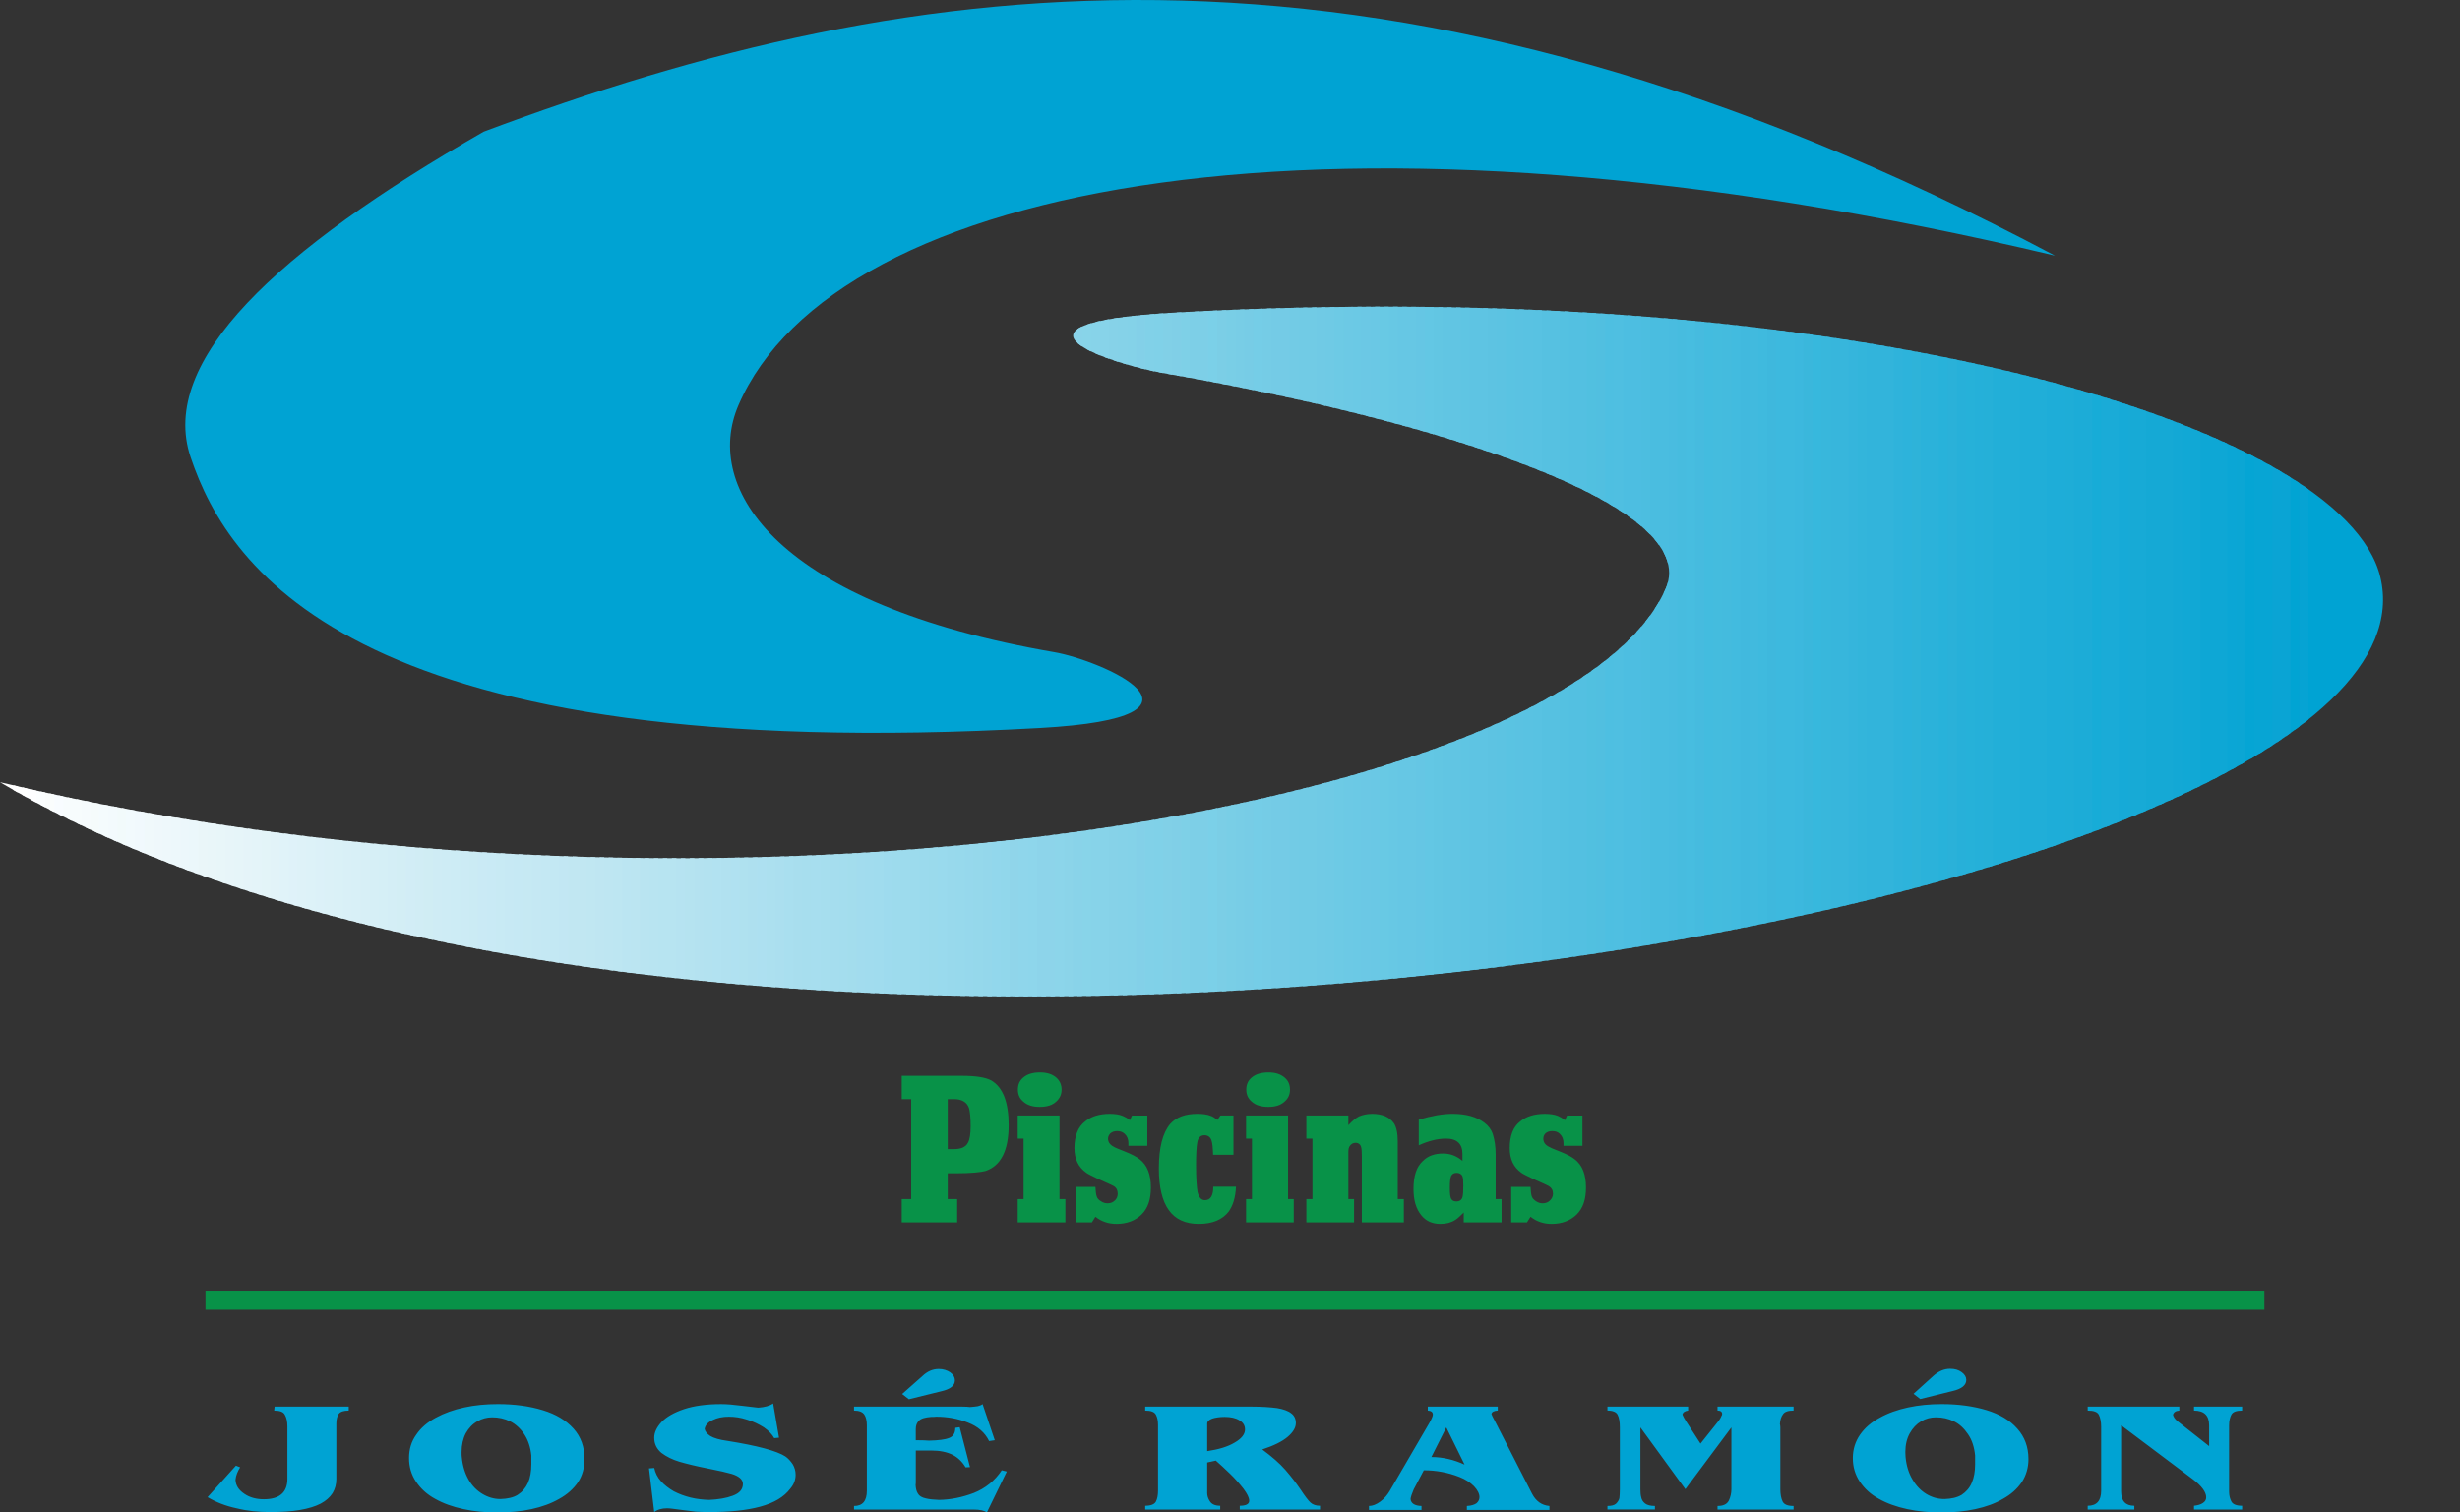 <?xml version="1.0" encoding="utf-8"?>
<!-- Generator: Adobe Illustrator 15.0.0, SVG Export Plug-In . SVG Version: 6.00 Build 0)  -->
<!DOCTYPE svg PUBLIC "-//W3C//DTD SVG 1.1//EN" "http://www.w3.org/Graphics/SVG/1.1/DTD/svg11.dtd">
<svg version="1.1" id="Layer_1" xmlns="http://www.w3.org/2000/svg" xmlns:xlink="http://www.w3.org/1999/xlink" x="0px" y="0px"
	 width="283.735px" height="174.496px" viewBox="0 0 283.735 174.496" enable-background="new 0 0 283.735 174.496"
	 xml:space="preserve">
<rect x="0" y="0" width="283.735" height="174.496" fill="#333333" stroke="none"/>
<g>
	<path fill="#089248" d="M109.312,135.361v2.98h1.09v2.689h-6.397v-2.689h1.091v-11.534h-1.091v-2.689h6.955
		c1.623,0,2.738,0.193,3.368,0.532c1.357,0.8,2.011,2.521,2.011,5.162c0,2.932-0.896,4.677-2.665,5.282
		c-0.558,0.146-1.672,0.267-3.344,0.267H109.312z M109.312,132.574h0.751c0.775,0,1.332-0.241,1.575-0.727
		c0.218-0.363,0.315-1.042,0.315-1.938c0-0.993-0.072-1.672-0.194-2.084c-0.242-0.679-0.824-1.018-1.745-1.018h-0.703V132.574z
		 M122.203,128.698v9.644h0.679v2.689h-5.5v-2.689h0.678v-6.979h-0.678v-2.665H122.203z M119.949,123.729
		c0.8,0,1.405,0.194,1.866,0.582c0.412,0.363,0.63,0.824,0.63,1.406c0,0.557-0.218,1.018-0.63,1.381
		c-0.436,0.411-1.066,0.605-1.891,0.605c-0.823,0-1.43-0.194-1.89-0.605c-0.437-0.363-0.63-0.824-0.63-1.381
		c0-0.582,0.193-1.043,0.63-1.406C118.495,123.924,119.125,123.729,119.949,123.729L119.949,123.729z M132.332,128.698v3.489h-2.181
		c0-0.121,0-0.219,0-0.315c0-0.437-0.145-0.8-0.436-1.066c-0.243-0.218-0.509-0.314-0.872-0.314c-0.315,0-0.606,0.097-0.8,0.29
		c-0.146,0.17-0.242,0.364-0.242,0.582c0,0.388,0.218,0.703,0.63,0.921c0.145,0.097,0.582,0.29,1.284,0.557
		c0.8,0.315,1.357,0.606,1.721,0.896c0.896,0.679,1.309,1.77,1.309,3.271c0,1.357-0.339,2.399-1.091,3.126
		c-0.727,0.703-1.696,1.067-2.883,1.067c-0.921,0-1.721-0.268-2.423-0.824l-0.412,0.653h-1.817v-4.095h2.229
		c0.024,0.509,0.073,0.896,0.146,1.091c0.073,0.241,0.242,0.412,0.484,0.558c0.242,0.169,0.509,0.241,0.776,0.241
		c0.363,0,0.63-0.12,0.872-0.362c0.194-0.195,0.291-0.461,0.291-0.752c0-0.388-0.145-0.679-0.46-0.872
		c-0.169-0.097-0.751-0.364-1.793-0.824c-0.703-0.339-1.163-0.558-1.357-0.703c-0.921-0.654-1.381-1.575-1.381-2.858
		c0-1.406,0.412-2.448,1.236-3.077c0.703-0.582,1.648-0.873,2.835-0.873c0.582,0,1.115,0.073,1.502,0.242
		c0.243,0.097,0.509,0.242,0.824,0.484l0.242-0.532H132.332z M142.267,128.698v4.531h-2.35c-0.024-0.8-0.073-1.357-0.194-1.696
		c-0.146-0.388-0.437-0.558-0.8-0.558c-0.437,0-0.727,0.267-0.824,0.8c-0.097,0.509-0.146,1.405-0.146,2.641
		c0,1.503,0.073,2.521,0.169,3.078c0.146,0.653,0.436,0.97,0.848,0.97c0.654,0,0.969-0.51,0.969-1.552h2.617
		c-0.048,1.26-0.364,2.205-0.848,2.884c-0.727,0.921-1.866,1.406-3.441,1.406c-1.551,0-2.714-0.534-3.465-1.6
		c-0.751-1.042-1.139-2.666-1.139-4.773c0-2.424,0.436-4.12,1.309-5.162c0.702-0.775,1.72-1.163,3.126-1.163
		c0.653,0,1.163,0.073,1.574,0.242c0.219,0.072,0.461,0.242,0.751,0.46l0.34-0.508H142.267z M148.567,128.698v9.644h0.655v2.689
		h-5.501v-2.689h0.679v-6.979h-0.679v-2.665H148.567z M146.314,123.729c0.775,0,1.381,0.194,1.842,0.582
		c0.436,0.363,0.63,0.824,0.63,1.406c0,0.557-0.194,1.018-0.63,1.381c-0.437,0.411-1.066,0.605-1.866,0.605
		c-0.848,0-1.454-0.194-1.914-0.605c-0.437-0.363-0.63-0.824-0.63-1.381c0-0.582,0.193-1.043,0.63-1.406
		C144.835,123.924,145.466,123.729,146.314,123.729L146.314,123.729z M155.522,128.698v1.114c0.46-0.51,0.896-0.849,1.235-1.018
		c0.413-0.17,0.921-0.291,1.503-0.291c1.163,0,2.011,0.363,2.521,1.091c0.29,0.46,0.436,1.139,0.436,2.132v6.615h0.703v2.689h-4.846
		v-7.633c0-0.509-0.024-0.848-0.073-1.018c-0.072-0.34-0.315-0.533-0.654-0.533c-0.291,0-0.509,0.146-0.679,0.388
		c-0.097,0.146-0.146,0.388-0.146,0.63v5.477h0.654v2.689h-5.5v-2.689h0.702v-6.979h-0.702v-2.665H155.522z M173.188,138.342v2.689
		h-4.362v-1.139c-0.388,0.364-0.679,0.679-0.969,0.849c-0.485,0.314-1.043,0.461-1.721,0.461c-0.921,0-1.648-0.316-2.182-0.97
		c-0.629-0.751-0.921-1.769-0.921-3.054c0-1.502,0.34-2.568,1.092-3.247c0.581-0.581,1.356-0.848,2.325-0.848
		c0.8,0,1.551,0.267,2.229,0.848v-0.799c0-1.164-0.63-1.77-1.891-1.77c-0.993,0-2.035,0.267-3.149,0.775v-2.957
		c1.43-0.436,2.738-0.678,3.877-0.678c1.575,0,2.786,0.339,3.683,1.018c0.485,0.363,0.8,0.8,0.97,1.284
		c0.219,0.703,0.34,1.454,0.34,2.351v5.186H173.188z M168.001,135.313c-0.291,0-0.509,0.121-0.63,0.364
		c-0.097,0.242-0.146,0.678-0.146,1.381c0,0.63,0.049,1.042,0.146,1.235c0.121,0.219,0.314,0.315,0.606,0.315
		c0.363,0,0.604-0.169,0.702-0.484c0.073-0.267,0.098-0.703,0.098-1.356c0-0.534-0.024-0.873-0.098-1.066
		C168.559,135.434,168.317,135.313,168.001,135.313L168.001,135.313z M182.517,128.698v3.489h-2.182c0-0.121,0-0.219,0-0.315
		c0-0.437-0.146-0.8-0.436-1.066c-0.218-0.218-0.51-0.314-0.872-0.314c-0.315,0-0.606,0.097-0.8,0.29
		c-0.146,0.17-0.219,0.364-0.219,0.582c0,0.388,0.194,0.703,0.606,0.921c0.146,0.097,0.581,0.29,1.284,0.557
		c0.8,0.315,1.356,0.606,1.721,0.896c0.896,0.679,1.308,1.77,1.308,3.271c0,1.357-0.339,2.399-1.09,3.126
		c-0.728,0.703-1.696,1.067-2.884,1.067c-0.896,0-1.721-0.268-2.423-0.824l-0.412,0.653h-1.817v-4.095h2.229
		c0.023,0.509,0.072,0.896,0.145,1.091c0.073,0.241,0.268,0.412,0.485,0.558c0.242,0.169,0.509,0.241,0.775,0.241
		c0.363,0,0.653-0.12,0.872-0.362c0.194-0.195,0.315-0.461,0.315-0.752c0-0.388-0.17-0.679-0.484-0.872
		c-0.17-0.097-0.751-0.364-1.793-0.824c-0.703-0.339-1.164-0.558-1.357-0.703c-0.921-0.654-1.356-1.575-1.356-2.858
		c0-1.406,0.387-2.448,1.211-3.077c0.703-0.582,1.647-0.873,2.835-0.873c0.582,0,1.114,0.073,1.527,0.242
		c0.218,0.097,0.483,0.242,0.8,0.484l0.241-0.532H182.517z"/>
	<path fill-rule="evenodd" clip-rule="evenodd" fill="#00A3D3" d="M23.941,172.728l3.271-3.636l0.485,0.195
		c-0.291,0.46-0.485,0.944-0.534,1.429c0.024,0.654,0.364,1.188,1.018,1.624c0.63,0.437,1.406,0.63,2.254,0.63
		c1.793,0,2.714-0.775,2.714-2.351v-6.034c0-0.581-0.097-1.018-0.291-1.356c-0.169-0.339-0.582-0.485-1.236-0.485l0.048-0.46h8.554
		v0.46c-0.582,0-0.969,0.122-1.163,0.389c-0.17,0.267-0.267,0.63-0.267,1.09v6.397c0,0.63-0.146,1.163-0.437,1.647
		c-0.315,0.484-0.751,0.873-1.381,1.212c-0.606,0.315-1.406,0.558-2.375,0.727c-0.969,0.17-2.132,0.242-3.465,0.242
		c-1.309,0-2.593-0.121-3.853-0.436C26.025,173.745,24.911,173.309,23.941,172.728L23.941,172.728z M53.262,168.099
		c0.097,1.018,0.364,1.866,0.776,2.593c0.436,0.752,0.969,1.285,1.623,1.673c0.655,0.387,1.333,0.581,2.06,0.581
		c0.8-0.023,1.478-0.169,1.987-0.484c0.533-0.339,0.921-0.8,1.188-1.381c0.267-0.606,0.388-1.333,0.388-2.157v-0.993
		c-0.097-0.994-0.388-1.817-0.824-2.473c-0.436-0.653-0.994-1.162-1.624-1.478c-0.654-0.315-1.333-0.461-2.059-0.461
		c-0.606,0-1.188,0.146-1.721,0.461c-0.557,0.315-0.994,0.775-1.333,1.381c-0.315,0.606-0.484,1.333-0.484,2.157
		C53.238,167.784,53.238,167.978,53.262,168.099L53.262,168.099z M47.18,168.22c0-1.018,0.267-1.914,0.824-2.688
		c0.533-0.8,1.309-1.455,2.253-1.964c0.97-0.532,2.06-0.921,3.296-1.188c1.211-0.266,2.52-0.387,3.877-0.387
		c1.939,0,3.659,0.242,5.162,0.702c1.527,0.461,2.69,1.163,3.563,2.133c0.848,0.945,1.26,2.107,1.26,3.514
		c0,0.993-0.242,1.89-0.751,2.666c-0.534,0.774-1.236,1.404-2.157,1.914c-0.921,0.532-1.987,0.921-3.199,1.187
		c-1.212,0.267-2.544,0.388-3.95,0.388c-1.381,0-2.689-0.121-3.901-0.388c-1.235-0.266-2.326-0.654-3.271-1.187
		c-0.945-0.51-1.672-1.188-2.206-1.988C47.447,170.135,47.18,169.238,47.18,168.22L47.18,168.22z M89.174,161.92l0.679,3.95
		l-0.557,0.048c-0.243-0.437-0.63-0.848-1.188-1.235c-0.582-0.364-1.212-0.679-1.938-0.896c-0.727-0.243-1.43-0.34-2.108-0.34
		c-0.703,0-1.333,0.121-1.866,0.389c-0.533,0.241-0.848,0.581-0.921,1.018c0.048,0.29,0.267,0.557,0.654,0.823
		c0.412,0.242,1.067,0.437,1.963,0.558c3.489,0.558,5.718,1.163,6.688,1.793c0.315,0.218,0.606,0.533,0.848,0.896
		c0.219,0.364,0.339,0.775,0.339,1.212c0,0.581-0.193,1.114-0.605,1.599c-0.727,0.97-1.866,1.648-3.465,2.085
		c-1.599,0.436-3.562,0.629-5.913,0.629c-0.605,0-1.139-0.023-1.551-0.048c-0.436-0.049-0.994-0.121-1.745-0.218
		c-0.727-0.097-1.236-0.17-1.551-0.17c-0.605,0-1.114,0.146-1.478,0.436l-0.605-5.039l0.605-0.049
		c0.121,0.557,0.364,1.066,0.776,1.526c0.388,0.437,0.896,0.823,1.478,1.163c0.605,0.315,1.26,0.558,1.962,0.728
		c0.679,0.169,1.406,0.242,2.108,0.267c1.066-0.049,1.963-0.194,2.738-0.485s1.163-0.728,1.163-1.356
		c0-0.51-0.436-0.896-1.309-1.164c-0.509-0.146-1.43-0.363-2.787-0.629c-1.357-0.268-2.423-0.534-3.247-0.776
		c-0.8-0.241-1.479-0.581-2.06-1.018c-0.533-0.46-0.824-1.018-0.824-1.744c0-0.606,0.291-1.212,0.848-1.817
		c0.557-0.582,1.43-1.091,2.593-1.479c1.163-0.388,2.617-0.581,4.289-0.581c0.655,0,1.454,0.072,2.399,0.193
		c0.97,0.121,1.575,0.193,1.866,0.218C88.181,162.356,88.762,162.211,89.174,161.92L89.174,161.92z M105.628,166.16
		c0.702,0,1.211,0.024,1.526,0.049c1.091-0.024,1.866-0.121,2.326-0.314c0.46-0.17,0.703-0.559,0.703-1.163l0.509-0.073l1.188,4.604
		l-0.509,0.024c-0.388-0.655-0.896-1.14-1.526-1.455c-0.63-0.314-1.454-0.483-2.423-0.483h-1.793v3.488c0,0.194,0,0.364-0.024,0.485
		c0.024,0.411,0.097,0.727,0.266,0.993c0.146,0.267,0.46,0.461,0.921,0.558c0.388,0.097,0.921,0.146,1.527,0.17
		c1.333-0.024,2.666-0.292,3.999-0.8c1.333-0.534,2.423-1.406,3.223-2.617l0.582,0.145l-2.302,4.726
		c-0.267-0.218-0.776-0.339-1.551-0.339H98.504v-0.412c0.994,0,1.478-0.581,1.478-1.769v-7.537c0-0.532-0.097-0.944-0.291-1.235
		c-0.218-0.314-0.606-0.461-1.188-0.461v-0.46h12.479c0.412,0,0.727,0.024,0.897,0.049c0.387-0.024,0.702-0.073,0.896-0.097
		c0.218-0.049,0.412-0.121,0.557-0.242l1.405,4.167l-0.654,0.097c-0.484-0.993-1.308-1.696-2.447-2.132
		c-1.139-0.461-2.375-0.679-3.659-0.679c-0.072,0-0.169,0.024-0.291,0.024s-0.218,0-0.267,0c-0.727,0.048-1.188,0.193-1.43,0.437
		c-0.242,0.242-0.363,0.557-0.363,0.969V166.16z M104.829,161.436l-0.776-0.606l2.327-2.06c0.582-0.558,1.211-0.824,1.89-0.824
		c0.533,0,0.969,0.146,1.333,0.389c0.363,0.267,0.533,0.581,0.533,0.921c0,0.605-0.509,1.018-1.575,1.26L104.829,161.436z
		 M139.238,167.421c1.308-0.194,2.375-0.509,3.175-0.994c0.799-0.46,1.187-0.97,1.187-1.502c0-0.461-0.218-0.824-0.654-1.066
		c-0.436-0.267-0.994-0.388-1.697-0.388c-0.557,0-1.042,0.072-1.429,0.193c-0.388,0.146-0.582,0.34-0.582,0.582V167.421z
		 M139.238,168.729v3.514c0,0.314,0.097,0.654,0.314,0.969c0.219,0.339,0.606,0.51,1.188,0.51v0.436h-8.651v-0.436
		c0.655,0,1.067-0.171,1.236-0.485c0.169-0.339,0.242-0.751,0.242-1.284v-7.561c0-0.46-0.073-0.849-0.242-1.163
		c-0.169-0.339-0.582-0.485-1.236-0.485v-0.46h12.262c1.212,0,2.181,0.073,2.933,0.17c0.727,0.121,1.283,0.314,1.647,0.605
		c0.363,0.267,0.533,0.654,0.533,1.115c0,0.533-0.315,1.065-0.945,1.6c-0.63,0.532-1.6,1.018-2.932,1.453
		c1.114,0.824,2.011,1.6,2.665,2.351c0.654,0.752,1.235,1.503,1.745,2.253c0.508,0.776,0.896,1.285,1.163,1.527
		c0.266,0.242,0.63,0.364,1.09,0.364v0.436h-9.256v-0.436c0.727,0,1.09-0.195,1.09-0.582c0-0.363-0.242-0.824-0.678-1.406
		c-0.46-0.581-0.969-1.163-1.551-1.721c-0.582-0.557-1.115-1.065-1.624-1.502L139.238,168.729z M165.094,168.099
		c1.284,0,2.568,0.292,3.828,0.873l-2.108-4.289L165.094,168.099z M164.222,169.626l-1.164,2.204
		c-0.218,0.51-0.339,0.873-0.363,1.115c0.049,0.509,0.484,0.776,1.26,0.8v0.46h-6.058v-0.46c0.412,0,0.849-0.17,1.309-0.509
		c0.461-0.339,0.8-0.751,1.065-1.188l4.629-7.948c0.243-0.437,0.364-0.727,0.364-0.896c0-0.29-0.194-0.437-0.582-0.461v-0.46h8.069
		v0.46c-0.436,0.024-0.679,0.146-0.728,0.389c0.024,0.072,0.073,0.169,0.121,0.29c0.049,0.097,0.121,0.242,0.219,0.413l4.337,8.48
		c0.461,0.896,1.14,1.356,2.012,1.43v0.46h-9.523v-0.46c0.51-0.023,0.872-0.146,1.114-0.315c0.219-0.193,0.34-0.436,0.34-0.702
		c0-0.388-0.219-0.823-0.63-1.26c-0.436-0.437-0.993-0.8-1.672-1.066C166.984,169.868,165.603,169.626,164.222,169.626
		L164.222,169.626z M196.135,166.549l2.108-2.642c0.023-0.049,0.072-0.121,0.145-0.219c0.049-0.097,0.121-0.193,0.146-0.29
		c0.072-0.098,0.097-0.194,0.097-0.267c0-0.267-0.194-0.389-0.533-0.389v-0.46h8.772v0.46c-0.606,0-1.018,0.122-1.213,0.413
		c-0.218,0.29-0.339,0.654-0.362,1.139c0.023,0.097,0.048,0.218,0.048,0.388v7.124c0,0.605,0.097,1.091,0.267,1.43
		s0.582,0.509,1.261,0.509v0.412h-8.772v-0.412c0.654,0,1.09-0.194,1.308-0.63c0.195-0.412,0.292-0.872,0.292-1.309v-7.124
		l-5.308,7.124l-5.186-7.124v7.124c0,0.363,0.024,0.679,0.097,0.944c0.049,0.268,0.194,0.51,0.437,0.703s0.63,0.291,1.139,0.291
		v0.412h-5.476v-0.412c0.46,0,0.775-0.073,0.993-0.267c0.193-0.193,0.339-0.412,0.388-0.653c0.024-0.268,0.049-0.606,0.049-1.019
		v-7.124c0-0.606-0.073-1.091-0.243-1.43c-0.146-0.339-0.557-0.51-1.187-0.51v-0.46h9.305v0.46
		c-0.388,0.049-0.605,0.219-0.654,0.461c0.073,0.194,0.219,0.46,0.437,0.8L196.135,166.549z M219.786,168.099
		c0.097,1.018,0.363,1.866,0.8,2.593c0.436,0.752,0.97,1.285,1.6,1.673c0.653,0.387,1.332,0.581,2.084,0.581
		c0.8-0.023,1.454-0.169,1.986-0.484c0.51-0.339,0.921-0.8,1.163-1.381c0.268-0.606,0.389-1.333,0.389-2.157v-0.993
		c-0.097-0.994-0.364-1.817-0.824-2.473c-0.437-0.653-0.97-1.162-1.624-1.478c-0.63-0.315-1.332-0.461-2.06-0.461
		c-0.605,0-1.187,0.146-1.721,0.461c-0.533,0.315-0.969,0.775-1.308,1.381c-0.34,0.606-0.51,1.333-0.51,2.157
		C219.761,167.784,219.786,167.978,219.786,168.099L219.786,168.099z M213.704,168.22c0-1.018,0.291-1.914,0.823-2.688
		c0.559-0.8,1.31-1.455,2.278-1.964c0.945-0.532,2.036-0.921,3.271-1.188c1.236-0.266,2.521-0.387,3.878-0.387
		c1.938,0,3.658,0.242,5.185,0.702c1.503,0.461,2.689,1.163,3.538,2.133c0.848,0.945,1.285,2.107,1.285,3.514
		c0,0.993-0.268,1.89-0.776,2.666c-0.533,0.774-1.236,1.404-2.157,1.914c-0.896,0.532-1.962,0.921-3.197,1.187
		c-1.212,0.267-2.521,0.388-3.926,0.388c-1.382,0-2.689-0.121-3.926-0.388c-1.236-0.266-2.326-0.654-3.271-1.187
		c-0.944-0.51-1.672-1.188-2.205-1.988C213.97,170.135,213.704,169.238,213.704,168.22L213.704,168.22z M221.482,161.411
		l-0.775-0.606l2.303-2.083c0.605-0.534,1.235-0.8,1.914-0.8c0.532,0,0.97,0.121,1.332,0.388c0.364,0.267,0.534,0.557,0.534,0.896
		c0,0.605-0.534,1.042-1.6,1.284L221.482,161.411z M254.801,166.839v-2.399c0-1.139-0.581-1.696-1.744-1.696v-0.46h5.549v0.46
		c-0.654,0-1.066,0.146-1.236,0.461s-0.267,0.728-0.267,1.235v7.658c0,0.436,0.097,0.824,0.267,1.139s0.582,0.485,1.236,0.485v0.436
		h-5.549v-0.436c0.436-0.05,0.775-0.146,1.018-0.315c0.266-0.17,0.387-0.388,0.387-0.655c0-0.604-0.508-1.308-1.525-2.083
		l-8.288-6.229v7.609c0,1.115,0.509,1.673,1.526,1.673v0.436h-5.379v-0.436c1.041,0,1.551-0.582,1.551-1.745v-7.367
		c0-0.581-0.097-1.042-0.267-1.381s-0.582-0.485-1.284-0.485v-0.46h10.565v0.46c-0.413,0.024-0.655,0.194-0.728,0.485
		c0.072,0.267,0.218,0.484,0.51,0.728L254.801,166.839z"/>
	<rect x="23.699" y="148.907" fill-rule="evenodd" clip-rule="evenodd" fill="#089248" width="237.475" height="2.205"/>
	<path fill-rule="evenodd" clip-rule="evenodd" fill="#00A3D3" d="M55.783,15.194C31.866,28.91,18.271,41.656,21.979,52.73
		c4.411,13.158,19.531,35.645,97.922,31.259c22.633-1.26,6.833-7.875,1.696-8.748C89.538,69.716,81.032,56.34,85.176,46.744
		C96.25,21.131,153.608,9.645,237.015,29.491C160.369-11.195,105.58-3.513,55.783,15.194L55.783,15.194z"/>
	<g>
		<defs>
			<path id="SVGID_1_" d="M274.55,66.59c-4.168-17.471-60.556-34.894-138.947-30.532c-22.633,1.26-6.737,6.058-1.6,6.955
				c32.083,5.525,62.277,15.266,58.132,24.862C181.063,93.464,83.407,110.111,0,90.241C84.353,140.184,283.735,105.192,274.55,66.59
				L274.55,66.59z"/>
		</defs>
		<clipPath id="SVGID_2_">
			<use xlink:href="#SVGID_1_"  overflow="visible"/>
		</clipPath>
		
			<rect x="265.73" y="31.696" clip-path="url(#SVGID_2_)" fill-rule="evenodd" clip-rule="evenodd" fill="#00A3D3" width="18.005" height="108.487"/>
		
			<rect x="264.688" y="31.696" clip-path="url(#SVGID_2_)" fill-rule="evenodd" clip-rule="evenodd" fill="#06A3D3" width="1.575" height="108.487"/>
		
			<rect x="263.646" y="31.696" clip-path="url(#SVGID_2_)" fill-rule="evenodd" clip-rule="evenodd" fill="#01A4D3" width="1.575" height="108.487"/>
		
			<rect x="262.604" y="31.696" clip-path="url(#SVGID_2_)" fill-rule="evenodd" clip-rule="evenodd" fill="#0AA4D4" width="1.575" height="108.487"/>
		
			<rect x="261.562" y="31.696" clip-path="url(#SVGID_2_)" fill-rule="evenodd" clip-rule="evenodd" fill="#0AA4D4" width="1.575" height="108.487"/>
		
			<rect x="260.544" y="31.696" clip-path="url(#SVGID_2_)" fill-rule="evenodd" clip-rule="evenodd" fill="#07A5D4" width="1.551" height="108.487"/>
		
			<rect x="259.502" y="31.696" clip-path="url(#SVGID_2_)" fill-rule="evenodd" clip-rule="evenodd" fill="#07A5D4" width="1.551" height="108.487"/>
		
			<rect x="258.46" y="31.696" clip-path="url(#SVGID_2_)" fill-rule="evenodd" clip-rule="evenodd" fill="#05A5D4" width="1.551" height="108.487"/>
		
			<rect x="257.418" y="31.696" clip-path="url(#SVGID_2_)" fill-rule="evenodd" clip-rule="evenodd" fill="#0BA6D4" width="1.551" height="108.487"/>
		
			<rect x="256.376" y="31.696" clip-path="url(#SVGID_2_)" fill-rule="evenodd" clip-rule="evenodd" fill="#0BA6D5" width="1.551" height="108.487"/>
		
			<rect x="255.334" y="31.696" clip-path="url(#SVGID_2_)" fill-rule="evenodd" clip-rule="evenodd" fill="#0EA7D5" width="1.551" height="108.487"/>
		
			<rect x="254.292" y="31.696" clip-path="url(#SVGID_2_)" fill-rule="evenodd" clip-rule="evenodd" fill="#0EA7D5" width="1.551" height="108.487"/>
		
			<rect x="253.25" y="31.696" clip-path="url(#SVGID_2_)" fill-rule="evenodd" clip-rule="evenodd" fill="#0EA7D5" width="1.551" height="108.487"/>
		
			<rect x="252.208" y="31.696" clip-path="url(#SVGID_2_)" fill-rule="evenodd" clip-rule="evenodd" fill="#11A8D5" width="1.575" height="108.487"/>
		
			<rect x="251.167" y="31.696" clip-path="url(#SVGID_2_)" fill-rule="evenodd" clip-rule="evenodd" fill="#11A8D5" width="1.575" height="108.487"/>
		
			<rect x="250.125" y="31.696" clip-path="url(#SVGID_2_)" fill-rule="evenodd" clip-rule="evenodd" fill="#13A8D5" width="1.575" height="108.487"/>
		
			<rect x="249.083" y="31.696" clip-path="url(#SVGID_2_)" fill-rule="evenodd" clip-rule="evenodd" fill="#15A9D5" width="1.575" height="108.487"/>
		
			<rect x="248.065" y="31.696" clip-path="url(#SVGID_2_)" fill-rule="evenodd" clip-rule="evenodd" fill="#15A9D5" width="1.551" height="108.487"/>
		
			<rect x="247.023" y="31.696" clip-path="url(#SVGID_2_)" fill-rule="evenodd" clip-rule="evenodd" fill="#15A9D5" width="1.551" height="108.487"/>
		
			<rect x="245.981" y="31.696" clip-path="url(#SVGID_2_)" fill-rule="evenodd" clip-rule="evenodd" fill="#17AAD6" width="1.551" height="108.487"/>
		
			<rect x="244.939" y="31.696" clip-path="url(#SVGID_2_)" fill-rule="evenodd" clip-rule="evenodd" fill="#17AAD6" width="1.551" height="108.487"/>
		
			<rect x="243.897" y="31.696" clip-path="url(#SVGID_2_)" fill-rule="evenodd" clip-rule="evenodd" fill="#16AAD7" width="1.551" height="108.487"/>
		
			<rect x="242.855" y="31.696" clip-path="url(#SVGID_2_)" fill-rule="evenodd" clip-rule="evenodd" fill="#1AABD7" width="1.551" height="108.487"/>
		
			<rect x="241.813" y="31.696" clip-path="url(#SVGID_2_)" fill-rule="evenodd" clip-rule="evenodd" fill="#1AABD7" width="1.551" height="108.487"/>
		
			<rect x="240.771" y="31.696" clip-path="url(#SVGID_2_)" fill-rule="evenodd" clip-rule="evenodd" fill="#17ACD7" width="1.551" height="108.487"/>
		
			<rect x="239.729" y="31.696" clip-path="url(#SVGID_2_)" fill-rule="evenodd" clip-rule="evenodd" fill="#1CACD7" width="1.575" height="108.487"/>
		
			<rect x="238.687" y="31.696" clip-path="url(#SVGID_2_)" fill-rule="evenodd" clip-rule="evenodd" fill="#1CACD7" width="1.575" height="108.487"/>
		
			<rect x="237.645" y="31.696" clip-path="url(#SVGID_2_)" fill-rule="evenodd" clip-rule="evenodd" fill="#1EADD7" width="1.574" height="108.487"/>
		
			<rect x="236.603" y="31.696" clip-path="url(#SVGID_2_)" fill-rule="evenodd" clip-rule="evenodd" fill="#1EADD8" width="1.575" height="108.487"/>
		
			<rect x="235.561" y="31.696" clip-path="url(#SVGID_2_)" fill-rule="evenodd" clip-rule="evenodd" fill="#1EADD8" width="1.575" height="108.487"/>
		
			<rect x="234.543" y="31.696" clip-path="url(#SVGID_2_)" fill-rule="evenodd" clip-rule="evenodd" fill="#20AED8" width="1.551" height="108.487"/>
		
			<rect x="233.501" y="31.696" clip-path="url(#SVGID_2_)" fill-rule="evenodd" clip-rule="evenodd" fill="#20AED8" width="1.551" height="108.487"/>
		
			<rect x="232.459" y="31.696" clip-path="url(#SVGID_2_)" fill-rule="evenodd" clip-rule="evenodd" fill="#20AED8" width="1.551" height="108.487"/>
		
			<rect x="231.417" y="31.696" clip-path="url(#SVGID_2_)" fill-rule="evenodd" clip-rule="evenodd" fill="#22AFD8" width="1.551" height="108.487"/>
		
			<rect x="230.375" y="31.696" clip-path="url(#SVGID_2_)" fill-rule="evenodd" clip-rule="evenodd" fill="#22AFD8" width="1.551" height="108.487"/>
		
			<rect x="229.333" y="31.696" clip-path="url(#SVGID_2_)" fill-rule="evenodd" clip-rule="evenodd" fill="#22AFD8" width="1.551" height="108.487"/>
		
			<rect x="228.292" y="31.696" clip-path="url(#SVGID_2_)" fill-rule="evenodd" clip-rule="evenodd" fill="#25B0D8" width="1.551" height="108.487"/>
		
			<rect x="227.25" y="31.696" clip-path="url(#SVGID_2_)" fill-rule="evenodd" clip-rule="evenodd" fill="#25B0D9" width="1.551" height="108.487"/>
		
			<rect x="226.208" y="31.696" clip-path="url(#SVGID_2_)" fill-rule="evenodd" clip-rule="evenodd" fill="#26B1D9" width="1.575" height="108.487"/>
		
			<rect x="225.166" y="31.696" clip-path="url(#SVGID_2_)" fill-rule="evenodd" clip-rule="evenodd" fill="#27B0D9" width="1.575" height="108.487"/>
		
			<rect x="224.124" y="31.696" clip-path="url(#SVGID_2_)" fill-rule="evenodd" clip-rule="evenodd" fill="#2AB1D9" width="1.575" height="108.487"/>
		
			<rect x="223.082" y="31.696" clip-path="url(#SVGID_2_)" fill-rule="evenodd" clip-rule="evenodd" fill="#28B2DA" width="1.574" height="108.487"/>
		
			<rect x="222.064" y="31.696" clip-path="url(#SVGID_2_)" fill-rule="evenodd" clip-rule="evenodd" fill="#2BB2DA" width="1.551" height="108.487"/>
		
			<rect x="221.021" y="31.696" clip-path="url(#SVGID_2_)" fill-rule="evenodd" clip-rule="evenodd" fill="#2BB2DA" width="1.552" height="108.487"/>
		
			<rect x="219.98" y="31.696" clip-path="url(#SVGID_2_)" fill-rule="evenodd" clip-rule="evenodd" fill="#2EB3D9" width="1.551" height="108.487"/>
		
			<rect x="218.938" y="31.696" clip-path="url(#SVGID_2_)" fill-rule="evenodd" clip-rule="evenodd" fill="#2DB3DB" width="1.551" height="108.487"/>
		
			<rect x="217.896" y="31.696" clip-path="url(#SVGID_2_)" fill-rule="evenodd" clip-rule="evenodd" fill="#2FB3DB" width="1.551" height="108.487"/>
		
			<rect x="216.854" y="31.696" clip-path="url(#SVGID_2_)" fill-rule="evenodd" clip-rule="evenodd" fill="#32B4DB" width="1.55" height="108.487"/>
		
			<rect x="215.812" y="31.696" clip-path="url(#SVGID_2_)" fill-rule="evenodd" clip-rule="evenodd" fill="#32B4DB" width="1.551" height="108.487"/>
		
			<rect x="214.769" y="31.696" clip-path="url(#SVGID_2_)" fill-rule="evenodd" clip-rule="evenodd" fill="#32B4DB" width="1.552" height="108.487"/>
		
			<rect x="213.728" y="31.696" clip-path="url(#SVGID_2_)" fill-rule="evenodd" clip-rule="evenodd" fill="#33B5DB" width="1.575" height="108.487"/>
		
			<rect x="212.686" y="31.696" clip-path="url(#SVGID_2_)" fill-rule="evenodd" clip-rule="evenodd" fill="#35B5DC" width="1.575" height="108.487"/>
		
			<rect x="211.644" y="31.696" clip-path="url(#SVGID_2_)" fill-rule="evenodd" clip-rule="evenodd" fill="#37B6DC" width="1.575" height="108.487"/>
		
			<rect x="210.602" y="31.696" clip-path="url(#SVGID_2_)" fill-rule="evenodd" clip-rule="evenodd" fill="#37B6DC" width="1.575" height="108.487"/>
		
			<rect x="209.56" y="31.696" clip-path="url(#SVGID_2_)" fill-rule="evenodd" clip-rule="evenodd" fill="#38B7DC" width="1.574" height="108.487"/>
		
			<rect x="208.542" y="31.696" clip-path="url(#SVGID_2_)" fill-rule="evenodd" clip-rule="evenodd" fill="#37B8DD" width="1.551" height="108.487"/>
		
			<rect x="207.5" y="31.696" clip-path="url(#SVGID_2_)" fill-rule="evenodd" clip-rule="evenodd" fill="#3AB7DC" width="1.552" height="108.487"/>
		
			<rect x="206.458" y="31.696" clip-path="url(#SVGID_2_)" fill-rule="evenodd" clip-rule="evenodd" fill="#3CB8DE" width="1.552" height="108.487"/>
		
			<rect x="205.417" y="31.696" clip-path="url(#SVGID_2_)" fill-rule="evenodd" clip-rule="evenodd" fill="#3DB9DE" width="1.551" height="108.487"/>
		
			<rect x="204.375" y="31.696" clip-path="url(#SVGID_2_)" fill-rule="evenodd" clip-rule="evenodd" fill="#3DB9DE" width="1.551" height="108.487"/>
		
			<rect x="203.333" y="31.696" clip-path="url(#SVGID_2_)" fill-rule="evenodd" clip-rule="evenodd" fill="#3EB8DD" width="1.551" height="108.487"/>
		
			<rect x="202.291" y="31.696" clip-path="url(#SVGID_2_)" fill-rule="evenodd" clip-rule="evenodd" fill="#3FBADE" width="1.55" height="108.487"/>
		
			<rect x="201.249" y="31.696" clip-path="url(#SVGID_2_)" fill-rule="evenodd" clip-rule="evenodd" fill="#41BADE" width="1.551" height="108.487"/>
		
			<rect x="200.206" y="31.696" clip-path="url(#SVGID_2_)" fill-rule="evenodd" clip-rule="evenodd" fill="#41B9DE" width="1.576" height="108.487"/>
		
			<rect x="199.165" y="31.696" clip-path="url(#SVGID_2_)" fill-rule="evenodd" clip-rule="evenodd" fill="#42BBDF" width="1.575" height="108.487"/>
		
			<rect x="198.123" y="31.696" clip-path="url(#SVGID_2_)" fill-rule="evenodd" clip-rule="evenodd" fill="#44BBDE" width="1.575" height="108.487"/>
		
			<rect x="197.081" y="31.696" clip-path="url(#SVGID_2_)" fill-rule="evenodd" clip-rule="evenodd" fill="#44BCDE" width="1.575" height="108.487"/>
		
			<rect x="196.063" y="31.696" clip-path="url(#SVGID_2_)" fill-rule="evenodd" clip-rule="evenodd" fill="#43BCDF" width="1.55" height="108.487"/>
		
			<rect x="195.021" y="31.696" clip-path="url(#SVGID_2_)" fill-rule="evenodd" clip-rule="evenodd" fill="#46BBDF" width="1.55" height="108.487"/>
		
			<rect x="193.978" y="31.696" clip-path="url(#SVGID_2_)" fill-rule="evenodd" clip-rule="evenodd" fill="#47BDE0" width="1.552" height="108.487"/>
		
			<rect x="192.936" y="31.696" clip-path="url(#SVGID_2_)" fill-rule="evenodd" clip-rule="evenodd" fill="#47BCDF" width="1.552" height="108.487"/>
		
			<rect x="191.894" y="31.696" clip-path="url(#SVGID_2_)" fill-rule="evenodd" clip-rule="evenodd" fill="#49BCE0" width="1.552" height="108.487"/>
		
			<rect x="190.853" y="31.696" clip-path="url(#SVGID_2_)" fill-rule="evenodd" clip-rule="evenodd" fill="#4ABDE0" width="1.551" height="108.487"/>
		
			<rect x="189.811" y="31.696" clip-path="url(#SVGID_2_)" fill-rule="evenodd" clip-rule="evenodd" fill="#4ABDE0" width="1.551" height="108.487"/>
		
			<rect x="188.769" y="31.696" clip-path="url(#SVGID_2_)" fill-rule="evenodd" clip-rule="evenodd" fill="#4CBEE0" width="1.55" height="108.487"/>
		
			<rect x="187.727" y="31.696" clip-path="url(#SVGID_2_)" fill-rule="evenodd" clip-rule="evenodd" fill="#4DBEE1" width="1.574" height="108.487"/>
		
			<rect x="186.684" y="31.696" clip-path="url(#SVGID_2_)" fill-rule="evenodd" clip-rule="evenodd" fill="#4DBEE1" width="1.575" height="108.487"/>
		
			<rect x="185.642" y="31.696" clip-path="url(#SVGID_2_)" fill-rule="evenodd" clip-rule="evenodd" fill="#4FBFE1" width="1.576" height="108.487"/>
		
			<rect x="184.601" y="31.696" clip-path="url(#SVGID_2_)" fill-rule="evenodd" clip-rule="evenodd" fill="#4EBFE1" width="1.575" height="108.487"/>
		
			<rect x="183.559" y="31.696" clip-path="url(#SVGID_2_)" fill-rule="evenodd" clip-rule="evenodd" fill="#51BFE0" width="1.575" height="108.487"/>
		
			<rect x="182.542" y="31.696" clip-path="url(#SVGID_2_)" fill-rule="evenodd" clip-rule="evenodd" fill="#51C0E0" width="1.551" height="108.487"/>
		
			<rect x="181.5" y="31.696" clip-path="url(#SVGID_2_)" fill-rule="evenodd" clip-rule="evenodd" fill="#53C0E1" width="1.55" height="108.487"/>
		
			<rect x="180.458" y="31.696" clip-path="url(#SVGID_2_)" fill-rule="evenodd" clip-rule="evenodd" fill="#53C0E1" width="1.55" height="108.487"/>
		
			<rect x="179.415" y="31.696" clip-path="url(#SVGID_2_)" fill-rule="evenodd" clip-rule="evenodd" fill="#54C1E1" width="1.552" height="108.487"/>
		
			<rect x="178.373" y="31.696" clip-path="url(#SVGID_2_)" fill-rule="evenodd" clip-rule="evenodd" fill="#56C1E1" width="1.552" height="108.487"/>
		
			<rect x="177.332" y="31.696" clip-path="url(#SVGID_2_)" fill-rule="evenodd" clip-rule="evenodd" fill="#56C1E1" width="1.551" height="108.487"/>
		
			<rect x="176.29" y="31.696" clip-path="url(#SVGID_2_)" fill-rule="evenodd" clip-rule="evenodd" fill="#58C2E2" width="1.551" height="108.487"/>
		
			<rect x="175.248" y="31.696" clip-path="url(#SVGID_2_)" fill-rule="evenodd" clip-rule="evenodd" fill="#59C2E2" width="1.55" height="108.487"/>
		
			<rect x="174.206" y="31.696" clip-path="url(#SVGID_2_)" fill-rule="evenodd" clip-rule="evenodd" fill="#5AC2E2" width="1.574" height="108.487"/>
		
			<rect x="173.163" y="31.696" clip-path="url(#SVGID_2_)" fill-rule="evenodd" clip-rule="evenodd" fill="#5AC3E2" width="1.575" height="108.487"/>
		
			<rect x="172.121" y="31.696" clip-path="url(#SVGID_2_)" fill-rule="evenodd" clip-rule="evenodd" fill="#5CC3E2" width="1.575" height="108.487"/>
		
			<rect x="171.079" y="31.696" clip-path="url(#SVGID_2_)" fill-rule="evenodd" clip-rule="evenodd" fill="#5DC3E2" width="1.576" height="108.487"/>
		
			<rect x="170.061" y="31.696" clip-path="url(#SVGID_2_)" fill-rule="evenodd" clip-rule="evenodd" fill="#5EC4E3" width="1.552" height="108.487"/>
		
			<rect x="169.02" y="31.696" clip-path="url(#SVGID_2_)" fill-rule="evenodd" clip-rule="evenodd" fill="#5EC4E3" width="1.551" height="108.487"/>
		
			<rect x="167.978" y="31.696" clip-path="url(#SVGID_2_)" fill-rule="evenodd" clip-rule="evenodd" fill="#5FC5E3" width="1.55" height="108.487"/>
		
			<rect x="166.936" y="31.696" clip-path="url(#SVGID_2_)" fill-rule="evenodd" clip-rule="evenodd" fill="#61C5E3" width="1.55" height="108.487"/>
		
			<rect x="165.893" y="31.696" clip-path="url(#SVGID_2_)" fill-rule="evenodd" clip-rule="evenodd" fill="#61C5E3" width="1.551" height="108.487"/>
		
			<rect x="164.851" y="31.696" clip-path="url(#SVGID_2_)" fill-rule="evenodd" clip-rule="evenodd" fill="#62C6E3" width="1.552" height="108.487"/>
		
			<rect x="163.809" y="31.696" clip-path="url(#SVGID_2_)" fill-rule="evenodd" clip-rule="evenodd" fill="#63C7E4" width="1.552" height="108.487"/>
		
			<rect x="162.768" y="31.696" clip-path="url(#SVGID_2_)" fill-rule="evenodd" clip-rule="evenodd" fill="#65C6E4" width="1.551" height="108.487"/>
		
			<rect x="161.726" y="31.696" clip-path="url(#SVGID_2_)" fill-rule="evenodd" clip-rule="evenodd" fill="#66C7E4" width="1.575" height="108.487"/>
		
			<rect x="160.684" y="31.696" clip-path="url(#SVGID_2_)" fill-rule="evenodd" clip-rule="evenodd" fill="#66C7E4" width="1.574" height="108.487"/>
		
			<rect x="159.642" y="31.696" clip-path="url(#SVGID_2_)" fill-rule="evenodd" clip-rule="evenodd" fill="#67C8E4" width="1.574" height="108.487"/>
		
			<rect x="158.599" y="31.696" clip-path="url(#SVGID_2_)" fill-rule="evenodd" clip-rule="evenodd" fill="#68C9E4" width="1.575" height="108.487"/>
		
			<rect x="157.557" y="31.696" clip-path="url(#SVGID_2_)" fill-rule="evenodd" clip-rule="evenodd" fill="#6AC8E5" width="1.575" height="108.487"/>
		
			<rect x="156.54" y="31.696" clip-path="url(#SVGID_2_)" fill-rule="evenodd" clip-rule="evenodd" fill="#6BC8E5" width="1.552" height="108.487"/>
		
			<rect x="155.498" y="31.696" clip-path="url(#SVGID_2_)" fill-rule="evenodd" clip-rule="evenodd" fill="#6BC9E5" width="1.552" height="108.487"/>
		
			<rect x="154.457" y="31.696" clip-path="url(#SVGID_2_)" fill-rule="evenodd" clip-rule="evenodd" fill="#6CC9E5" width="1.551" height="108.487"/>
		
			<rect x="153.415" y="31.696" clip-path="url(#SVGID_2_)" fill-rule="evenodd" clip-rule="evenodd" fill="#6DCAE5" width="1.55" height="108.487"/>
		
			<rect x="152.373" y="31.696" clip-path="url(#SVGID_2_)" fill-rule="evenodd" clip-rule="evenodd" fill="#6FCAE5" width="1.55" height="108.487"/>
		
			<rect x="151.33" y="31.696" clip-path="url(#SVGID_2_)" fill-rule="evenodd" clip-rule="evenodd" fill="#70CAE5" width="1.551" height="108.487"/>
		
			<rect x="150.288" y="31.696" clip-path="url(#SVGID_2_)" fill-rule="evenodd" clip-rule="evenodd" fill="#71CBE5" width="1.552" height="108.487"/>
		
			<rect x="149.246" y="31.696" clip-path="url(#SVGID_2_)" fill-rule="evenodd" clip-rule="evenodd" fill="#71CBE5" width="1.552" height="108.487"/>
		
			<rect x="148.205" y="31.696" clip-path="url(#SVGID_2_)" fill-rule="evenodd" clip-rule="evenodd" fill="#72CBE5" width="1.575" height="108.487"/>
		
			<rect x="147.163" y="31.696" clip-path="url(#SVGID_2_)" fill-rule="evenodd" clip-rule="evenodd" fill="#74CBE6" width="1.575" height="108.487"/>
		
			<rect x="146.121" y="31.696" clip-path="url(#SVGID_2_)" fill-rule="evenodd" clip-rule="evenodd" fill="#74CBE6" width="1.574" height="108.487"/>
		
			<rect x="145.078" y="31.696" clip-path="url(#SVGID_2_)" fill-rule="evenodd" clip-rule="evenodd" fill="#75CCE6" width="1.575" height="108.487"/>
		
			<rect x="144.06" y="31.696" clip-path="url(#SVGID_2_)" fill-rule="evenodd" clip-rule="evenodd" fill="#75CDE7" width="1.551" height="108.487"/>
		
			<rect x="143.018" y="31.696" clip-path="url(#SVGID_2_)" fill-rule="evenodd" clip-rule="evenodd" fill="#77CCE6" width="1.551" height="108.487"/>
		
			<rect x="141.977" y="31.696" clip-path="url(#SVGID_2_)" fill-rule="evenodd" clip-rule="evenodd" fill="#78CDE6" width="1.551" height="108.487"/>
		
			<rect x="140.935" y="31.696" clip-path="url(#SVGID_2_)" fill-rule="evenodd" clip-rule="evenodd" fill="#79CEE6" width="1.551" height="108.487"/>
		
			<rect x="139.893" y="31.696" clip-path="url(#SVGID_2_)" fill-rule="evenodd" clip-rule="evenodd" fill="#7BCEE6" width="1.55" height="108.487"/>
		
			<rect x="138.851" y="31.696" clip-path="url(#SVGID_2_)" fill-rule="evenodd" clip-rule="evenodd" fill="#7BD0E8" width="1.55" height="108.487"/>
		
			<rect x="137.808" y="31.696" clip-path="url(#SVGID_2_)" fill-rule="evenodd" clip-rule="evenodd" fill="#7DCFE7" width="1.551" height="108.487"/>
		
			<rect x="136.767" y="31.696" clip-path="url(#SVGID_2_)" fill-rule="evenodd" clip-rule="evenodd" fill="#7DCFE7" width="1.551" height="108.487"/>
		
			<rect x="135.725" y="31.696" clip-path="url(#SVGID_2_)" fill-rule="evenodd" clip-rule="evenodd" fill="#7ED0E7" width="1.575" height="108.487"/>
		
			<rect x="134.683" y="31.696" clip-path="url(#SVGID_2_)" fill-rule="evenodd" clip-rule="evenodd" fill="#80CFE7" width="1.575" height="108.487"/>
		
			<rect x="133.641" y="31.696" clip-path="url(#SVGID_2_)" fill-rule="evenodd" clip-rule="evenodd" fill="#81D0E7" width="1.575" height="108.487"/>
		
			<rect x="132.599" y="31.696" clip-path="url(#SVGID_2_)" fill-rule="evenodd" clip-rule="evenodd" fill="#80D1E8" width="1.575" height="108.487"/>
		
			<rect x="131.557" y="31.696" clip-path="url(#SVGID_2_)" fill-rule="evenodd" clip-rule="evenodd" fill="#81D1E8" width="1.575" height="108.487"/>
		
			<rect x="130.539" y="31.696" clip-path="url(#SVGID_2_)" fill-rule="evenodd" clip-rule="evenodd" fill="#83D0E8" width="1.55" height="108.487"/>
		
			<rect x="129.497" y="31.696" clip-path="url(#SVGID_2_)" fill-rule="evenodd" clip-rule="evenodd" fill="#84D2E8" width="1.551" height="108.487"/>
		
			<rect x="128.455" y="31.696" clip-path="url(#SVGID_2_)" fill-rule="evenodd" clip-rule="evenodd" fill="#85D2E8" width="1.551" height="108.487"/>
		
			<rect x="127.413" y="31.696" clip-path="url(#SVGID_2_)" fill-rule="evenodd" clip-rule="evenodd" fill="#86D2E8" width="1.55" height="108.487"/>
		
			<rect x="126.371" y="31.696" clip-path="url(#SVGID_2_)" fill-rule="evenodd" clip-rule="evenodd" fill="#87D3E9" width="1.551" height="108.487"/>
		
			<rect x="125.329" y="31.696" clip-path="url(#SVGID_2_)" fill-rule="evenodd" clip-rule="evenodd" fill="#87D3E9" width="1.551" height="108.487"/>
		
			<rect x="124.287" y="31.696" clip-path="url(#SVGID_2_)" fill-rule="evenodd" clip-rule="evenodd" fill="#88D4E9" width="1.55" height="108.487"/>
		
			<rect x="123.245" y="31.696" clip-path="url(#SVGID_2_)" fill-rule="evenodd" clip-rule="evenodd" fill="#89D3E9" width="1.551" height="108.487"/>
		
			<rect x="122.203" y="31.696" clip-path="url(#SVGID_2_)" fill-rule="evenodd" clip-rule="evenodd" fill="#8BD4E9" width="1.576" height="108.487"/>
		
			<rect x="121.161" y="31.696" clip-path="url(#SVGID_2_)" fill-rule="evenodd" clip-rule="evenodd" fill="#8CD5EA" width="1.575" height="108.487"/>
		
			<rect x="120.119" y="31.696" clip-path="url(#SVGID_2_)" fill-rule="evenodd" clip-rule="evenodd" fill="#8DD4EA" width="1.575" height="108.487"/>
		
			<rect x="119.077" y="31.696" clip-path="url(#SVGID_2_)" fill-rule="evenodd" clip-rule="evenodd" fill="#8DD4EA" width="1.576" height="108.487"/>
		
			<rect x="118.059" y="31.696" clip-path="url(#SVGID_2_)" fill-rule="evenodd" clip-rule="evenodd" fill="#8ED6EB" width="1.551" height="108.487"/>
		
			<rect x="117.017" y="31.696" clip-path="url(#SVGID_2_)" fill-rule="evenodd" clip-rule="evenodd" fill="#8FD6EB" width="1.551" height="108.487"/>
		
			<rect x="115.976" y="31.696" clip-path="url(#SVGID_2_)" fill-rule="evenodd" clip-rule="evenodd" fill="#90D5EA" width="1.551" height="108.487"/>
		
			<rect x="114.933" y="31.696" clip-path="url(#SVGID_2_)" fill-rule="evenodd" clip-rule="evenodd" fill="#91D7EB" width="1.551" height="108.487"/>
		
			<rect x="113.891" y="31.696" clip-path="url(#SVGID_2_)" fill-rule="evenodd" clip-rule="evenodd" fill="#92D7EC" width="1.551" height="108.487"/>
		
			<rect x="112.85" y="31.696" clip-path="url(#SVGID_2_)" fill-rule="evenodd" clip-rule="evenodd" fill="#94D7EB" width="1.55" height="108.487"/>
		
			<rect x="111.807" y="31.696" clip-path="url(#SVGID_2_)" fill-rule="evenodd" clip-rule="evenodd" fill="#95D8EB" width="1.551" height="108.487"/>
		
			<rect x="110.765" y="31.696" clip-path="url(#SVGID_2_)" fill-rule="evenodd" clip-rule="evenodd" fill="#96D8EC" width="1.551" height="108.487"/>
		
			<rect x="109.724" y="31.696" clip-path="url(#SVGID_2_)" fill-rule="evenodd" clip-rule="evenodd" fill="#97D9EC" width="1.575" height="108.487"/>
		
			<rect x="108.681" y="31.696" clip-path="url(#SVGID_2_)" fill-rule="evenodd" clip-rule="evenodd" fill="#98D9EC" width="1.575" height="108.487"/>
		
			<rect x="107.639" y="31.696" clip-path="url(#SVGID_2_)" fill-rule="evenodd" clip-rule="evenodd" fill="#99DAED" width="1.576" height="108.487"/>
		
			<rect x="106.598" y="31.696" clip-path="url(#SVGID_2_)" fill-rule="evenodd" clip-rule="evenodd" fill="#9ADAEC" width="1.575" height="108.487"/>
		
			<rect x="105.556" y="31.696" clip-path="url(#SVGID_2_)" fill-rule="evenodd" clip-rule="evenodd" fill="#9BDAED" width="1.575" height="108.487"/>
		
			<rect x="104.538" y="31.696" clip-path="url(#SVGID_2_)" fill-rule="evenodd" clip-rule="evenodd" fill="#9CDBED" width="1.551" height="108.487"/>
		
			<rect x="103.496" y="31.696" clip-path="url(#SVGID_2_)" fill-rule="evenodd" clip-rule="evenodd" fill="#9DDBED" width="1.551" height="108.487"/>
		
			<rect x="102.454" y="31.696" clip-path="url(#SVGID_2_)" fill-rule="evenodd" clip-rule="evenodd" fill="#9DDBED" width="1.551" height="108.487"/>
		
			<rect x="101.412" y="31.696" clip-path="url(#SVGID_2_)" fill-rule="evenodd" clip-rule="evenodd" fill="#9EDBEE" width="1.551" height="108.487"/>
		
			<rect x="100.37" y="31.696" clip-path="url(#SVGID_2_)" fill-rule="evenodd" clip-rule="evenodd" fill="#A0DCEE" width="1.551" height="108.487"/>
		
			<rect x="99.328" y="31.696" clip-path="url(#SVGID_2_)" fill-rule="evenodd" clip-rule="evenodd" fill="#A1DCEE" width="1.551" height="108.487"/>
		
			<rect x="98.286" y="31.696" clip-path="url(#SVGID_2_)" fill-rule="evenodd" clip-rule="evenodd" fill="#A2DCEE" width="1.551" height="108.487"/>
		
			<rect x="97.244" y="31.696" clip-path="url(#SVGID_2_)" fill-rule="evenodd" clip-rule="evenodd" fill="#A3DDED" width="1.575" height="108.487"/>
		
			<rect x="96.202" y="31.696" clip-path="url(#SVGID_2_)" fill-rule="evenodd" clip-rule="evenodd" fill="#A4DDEE" width="1.575" height="108.487"/>
		
			<rect x="95.16" y="31.696" clip-path="url(#SVGID_2_)" fill-rule="evenodd" clip-rule="evenodd" fill="#A5DDEE" width="1.575" height="108.487"/>
		
			<rect x="94.118" y="31.696" clip-path="url(#SVGID_2_)" fill-rule="evenodd" clip-rule="evenodd" fill="#A6DEEE" width="1.575" height="108.487"/>
		
			<rect x="93.076" y="31.696" clip-path="url(#SVGID_2_)" fill-rule="evenodd" clip-rule="evenodd" fill="#A7DEEF" width="1.575" height="108.487"/>
		
			<rect x="92.058" y="31.696" clip-path="url(#SVGID_2_)" fill-rule="evenodd" clip-rule="evenodd" fill="#A7DEEE" width="1.551" height="108.487"/>
		
			<rect x="91.016" y="31.696" clip-path="url(#SVGID_2_)" fill-rule="evenodd" clip-rule="evenodd" fill="#A8DEEE" width="1.551" height="108.487"/>
		
			<rect x="89.974" y="31.696" clip-path="url(#SVGID_2_)" fill-rule="evenodd" clip-rule="evenodd" fill="#A9DFEF" width="1.551" height="108.487"/>
		
			<rect x="88.932" y="31.696" clip-path="url(#SVGID_2_)" fill-rule="evenodd" clip-rule="evenodd" fill="#ABDFEF" width="1.551" height="108.487"/>
		
			<rect x="87.891" y="31.696" clip-path="url(#SVGID_2_)" fill-rule="evenodd" clip-rule="evenodd" fill="#ACE0EF" width="1.55" height="108.487"/>
		
			<rect x="86.848" y="31.696" clip-path="url(#SVGID_2_)" fill-rule="evenodd" clip-rule="evenodd" fill="#ADE0F0" width="1.551" height="108.487"/>
		
			<rect x="85.806" y="31.696" clip-path="url(#SVGID_2_)" fill-rule="evenodd" clip-rule="evenodd" fill="#AEE0EF" width="1.551" height="108.487"/>
		
			<rect x="84.764" y="31.696" clip-path="url(#SVGID_2_)" fill-rule="evenodd" clip-rule="evenodd" fill="#AFE1EF" width="1.551" height="108.487"/>
		
			<rect x="83.722" y="31.696" clip-path="url(#SVGID_2_)" fill-rule="evenodd" clip-rule="evenodd" fill="#B0E1F1" width="1.575" height="108.487"/>
		
			<rect x="82.68" y="31.696" clip-path="url(#SVGID_2_)" fill-rule="evenodd" clip-rule="evenodd" fill="#B1E1F0" width="1.575" height="108.487"/>
		
			<rect x="81.638" y="31.696" clip-path="url(#SVGID_2_)" fill-rule="evenodd" clip-rule="evenodd" fill="#B2E2F1" width="1.575" height="108.487"/>
		
			<rect x="80.596" y="31.696" clip-path="url(#SVGID_2_)" fill-rule="evenodd" clip-rule="evenodd" fill="#B3E2F0" width="1.575" height="108.487"/>
		
			<rect x="79.554" y="31.696" clip-path="url(#SVGID_2_)" fill-rule="evenodd" clip-rule="evenodd" fill="#B4E2F0" width="1.575" height="108.487"/>
		
			<rect x="78.537" y="31.696" clip-path="url(#SVGID_2_)" fill-rule="evenodd" clip-rule="evenodd" fill="#B5E3F0" width="1.551" height="108.487"/>
		
			<rect x="77.495" y="31.696" clip-path="url(#SVGID_2_)" fill-rule="evenodd" clip-rule="evenodd" fill="#B6E3F1" width="1.551" height="108.487"/>
		
			<rect x="76.453" y="31.696" clip-path="url(#SVGID_2_)" fill-rule="evenodd" clip-rule="evenodd" fill="#B7E4F1" width="1.551" height="108.487"/>
		
			<rect x="75.411" y="31.696" clip-path="url(#SVGID_2_)" fill-rule="evenodd" clip-rule="evenodd" fill="#B7E4F1" width="1.551" height="108.487"/>
		
			<rect x="74.369" y="31.696" clip-path="url(#SVGID_2_)" fill-rule="evenodd" clip-rule="evenodd" fill="#B8E4F1" width="1.551" height="108.487"/>
		
			<rect x="73.327" y="31.696" clip-path="url(#SVGID_2_)" fill-rule="evenodd" clip-rule="evenodd" fill="#B9E4F1" width="1.551" height="108.487"/>
		
			<rect x="72.285" y="31.696" clip-path="url(#SVGID_2_)" fill-rule="evenodd" clip-rule="evenodd" fill="#BBE5F1" width="1.551" height="108.487"/>
		
			<rect x="71.243" y="31.696" clip-path="url(#SVGID_2_)" fill-rule="evenodd" clip-rule="evenodd" fill="#BBE5F2" width="1.575" height="108.487"/>
		
			<rect x="70.201" y="31.696" clip-path="url(#SVGID_2_)" fill-rule="evenodd" clip-rule="evenodd" fill="#BDE6F2" width="1.575" height="108.487"/>
		
			<rect x="69.159" y="31.696" clip-path="url(#SVGID_2_)" fill-rule="evenodd" clip-rule="evenodd" fill="#BEE6F2" width="1.575" height="108.487"/>
		
			<rect x="68.117" y="31.696" clip-path="url(#SVGID_2_)" fill-rule="evenodd" clip-rule="evenodd" fill="#BFE6F2" width="1.575" height="108.487"/>
		
			<rect x="67.075" y="31.696" clip-path="url(#SVGID_2_)" fill-rule="evenodd" clip-rule="evenodd" fill="#C0E7F2" width="1.575" height="108.487"/>
		
			<rect x="66.057" y="31.696" clip-path="url(#SVGID_2_)" fill-rule="evenodd" clip-rule="evenodd" fill="#C1E7F2" width="1.551" height="108.487"/>
		
			<rect x="65.015" y="31.696" clip-path="url(#SVGID_2_)" fill-rule="evenodd" clip-rule="evenodd" fill="#C1E7F2" width="1.551" height="108.487"/>
		
			<rect x="63.973" y="31.696" clip-path="url(#SVGID_2_)" fill-rule="evenodd" clip-rule="evenodd" fill="#C2E7F3" width="1.551" height="108.487"/>
		
			<rect x="62.931" y="31.696" clip-path="url(#SVGID_2_)" fill-rule="evenodd" clip-rule="evenodd" fill="#C3E8F3" width="1.551" height="108.487"/>
		
			<rect x="61.889" y="31.696" clip-path="url(#SVGID_2_)" fill-rule="evenodd" clip-rule="evenodd" fill="#C4E8F3" width="1.551" height="108.487"/>
		
			<rect x="60.847" y="31.696" clip-path="url(#SVGID_2_)" fill-rule="evenodd" clip-rule="evenodd" fill="#C5E8F3" width="1.551" height="108.487"/>
		
			<rect x="59.805" y="31.696" clip-path="url(#SVGID_2_)" fill-rule="evenodd" clip-rule="evenodd" fill="#C6E9F3" width="1.551" height="108.487"/>
		
			<rect x="58.763" y="31.696" clip-path="url(#SVGID_2_)" fill-rule="evenodd" clip-rule="evenodd" fill="#C6E9F4" width="1.551" height="108.487"/>
		
			<rect x="57.721" y="31.696" clip-path="url(#SVGID_2_)" fill-rule="evenodd" clip-rule="evenodd" fill="#C7E9F4" width="1.575" height="108.487"/>
		
			<rect x="56.679" y="31.696" clip-path="url(#SVGID_2_)" fill-rule="evenodd" clip-rule="evenodd" fill="#C8EAF4" width="1.575" height="108.487"/>
		
			<rect x="55.637" y="31.696" clip-path="url(#SVGID_2_)" fill-rule="evenodd" clip-rule="evenodd" fill="#C9EAF5" width="1.575" height="108.487"/>
		
			<rect x="54.595" y="31.696" clip-path="url(#SVGID_2_)" fill-rule="evenodd" clip-rule="evenodd" fill="#CAEAF5" width="1.575" height="108.487"/>
		
			<rect x="53.553" y="31.696" clip-path="url(#SVGID_2_)" fill-rule="evenodd" clip-rule="evenodd" fill="#CBEBF4" width="1.575" height="108.487"/>
		
			<rect x="52.535" y="31.696" clip-path="url(#SVGID_2_)" fill-rule="evenodd" clip-rule="evenodd" fill="#CCEBF5" width="1.551" height="108.487"/>
		
			<rect x="51.494" y="31.696" clip-path="url(#SVGID_2_)" fill-rule="evenodd" clip-rule="evenodd" fill="#CDECF5" width="1.551" height="108.487"/>
		
			<rect x="50.452" y="31.696" clip-path="url(#SVGID_2_)" fill-rule="evenodd" clip-rule="evenodd" fill="#CEECF5" width="1.551" height="108.487"/>
		
			<rect x="49.41" y="31.696" clip-path="url(#SVGID_2_)" fill-rule="evenodd" clip-rule="evenodd" fill="#CFECF5" width="1.551" height="108.487"/>
		
			<rect x="48.368" y="31.696" clip-path="url(#SVGID_2_)" fill-rule="evenodd" clip-rule="evenodd" fill="#D0EDF4" width="1.551" height="108.487"/>
		
			<rect x="47.326" y="31.696" clip-path="url(#SVGID_2_)" fill-rule="evenodd" clip-rule="evenodd" fill="#D1EDF5" width="1.551" height="108.487"/>
		
			<rect x="46.284" y="31.696" clip-path="url(#SVGID_2_)" fill-rule="evenodd" clip-rule="evenodd" fill="#D2EDF6" width="1.551" height="108.487"/>
		
			<rect x="45.242" y="31.696" clip-path="url(#SVGID_2_)" fill-rule="evenodd" clip-rule="evenodd" fill="#D3EEF5" width="1.575" height="108.487"/>
		
			<rect x="44.2" y="31.696" clip-path="url(#SVGID_2_)" fill-rule="evenodd" clip-rule="evenodd" fill="#D4EEF6" width="1.575" height="108.487"/>
		
			<rect x="43.158" y="31.696" clip-path="url(#SVGID_2_)" fill-rule="evenodd" clip-rule="evenodd" fill="#D5EFF6" width="1.575" height="108.487"/>
		
			<rect x="42.115" y="31.696" clip-path="url(#SVGID_2_)" fill-rule="evenodd" clip-rule="evenodd" fill="#D6EFF6" width="1.576" height="108.487"/>
		
			<rect x="41.074" y="31.696" clip-path="url(#SVGID_2_)" fill-rule="evenodd" clip-rule="evenodd" fill="#D7EFF6" width="1.575" height="108.487"/>
		
			<rect x="40.056" y="31.696" clip-path="url(#SVGID_2_)" fill-rule="evenodd" clip-rule="evenodd" fill="#D8F0F7" width="1.55" height="108.487"/>
		
			<rect x="39.014" y="31.696" clip-path="url(#SVGID_2_)" fill-rule="evenodd" clip-rule="evenodd" fill="#D9F0F7" width="1.551" height="108.487"/>
		
			<rect x="37.972" y="31.696" clip-path="url(#SVGID_2_)" fill-rule="evenodd" clip-rule="evenodd" fill="#DAF1F7" width="1.551" height="108.487"/>
		
			<rect x="36.93" y="31.696" clip-path="url(#SVGID_2_)" fill-rule="evenodd" clip-rule="evenodd" fill="#DBF1F7" width="1.55" height="108.487"/>
		
			<rect x="35.888" y="31.696" clip-path="url(#SVGID_2_)" fill-rule="evenodd" clip-rule="evenodd" fill="#DCF1F8" width="1.551" height="108.487"/>
		
			<rect x="34.846" y="31.696" clip-path="url(#SVGID_2_)" fill-rule="evenodd" clip-rule="evenodd" fill="#DDF2F8" width="1.551" height="108.487"/>
		
			<rect x="33.804" y="31.696" clip-path="url(#SVGID_2_)" fill-rule="evenodd" clip-rule="evenodd" fill="#DEF2F8" width="1.55" height="108.487"/>
		
			<rect x="32.762" y="31.696" clip-path="url(#SVGID_2_)" fill-rule="evenodd" clip-rule="evenodd" fill="#DFF2F9" width="1.551" height="108.487"/>
		
			<rect x="31.72" y="31.696" clip-path="url(#SVGID_2_)" fill-rule="evenodd" clip-rule="evenodd" fill="#E0F3F9" width="1.576" height="108.487"/>
		
			<rect x="30.678" y="31.696" clip-path="url(#SVGID_2_)" fill-rule="evenodd" clip-rule="evenodd" fill="#E2F3F8" width="1.575" height="108.487"/>
		
			<rect x="29.636" y="31.696" clip-path="url(#SVGID_2_)" fill-rule="evenodd" clip-rule="evenodd" fill="#E3F4F8" width="1.575" height="108.487"/>
		
			<rect x="28.594" y="31.696" clip-path="url(#SVGID_2_)" fill-rule="evenodd" clip-rule="evenodd" fill="#E4F4F9" width="1.575" height="108.487"/>
		
			<rect x="27.552" y="31.696" clip-path="url(#SVGID_2_)" fill-rule="evenodd" clip-rule="evenodd" fill="#E5F4F9" width="1.575" height="108.487"/>
		
			<rect x="26.534" y="31.696" clip-path="url(#SVGID_2_)" fill-rule="evenodd" clip-rule="evenodd" fill="#E6F5F9" width="1.551" height="108.487"/>
		
			<rect x="25.493" y="31.696" clip-path="url(#SVGID_2_)" fill-rule="evenodd" clip-rule="evenodd" fill="#E7F5F9" width="1.55" height="108.487"/>
		
			<rect x="24.45" y="31.696" clip-path="url(#SVGID_2_)" fill-rule="evenodd" clip-rule="evenodd" fill="#E8F6F9" width="1.551" height="108.487"/>
		
			<rect x="23.408" y="31.696" clip-path="url(#SVGID_2_)" fill-rule="evenodd" clip-rule="evenodd" fill="#E9F6F9" width="1.551" height="108.487"/>
		
			<rect x="22.367" y="31.696" clip-path="url(#SVGID_2_)" fill-rule="evenodd" clip-rule="evenodd" fill="#EAF6F9" width="1.55" height="108.487"/>
		
			<rect x="21.324" y="31.696" clip-path="url(#SVGID_2_)" fill-rule="evenodd" clip-rule="evenodd" fill="#EBF7FB" width="1.551" height="108.487"/>
		
			<rect x="20.282" y="31.696" clip-path="url(#SVGID_2_)" fill-rule="evenodd" clip-rule="evenodd" fill="#ECF7FB" width="1.551" height="108.487"/>
		
			<rect x="19.241" y="31.696" clip-path="url(#SVGID_2_)" fill-rule="evenodd" clip-rule="evenodd" fill="#EDF8FB" width="1.575" height="108.487"/>
		
			<rect x="18.199" y="31.696" clip-path="url(#SVGID_2_)" fill-rule="evenodd" clip-rule="evenodd" fill="#EEF8FB" width="1.575" height="108.487"/>
		
			<rect x="17.156" y="31.696" clip-path="url(#SVGID_2_)" fill-rule="evenodd" clip-rule="evenodd" fill="#EFF8FB" width="1.576" height="108.487"/>
		
			<rect x="16.115" y="31.696" clip-path="url(#SVGID_2_)" fill-rule="evenodd" clip-rule="evenodd" fill="#F0F9FB" width="1.575" height="108.487"/>
		
			<rect x="15.073" y="31.696" clip-path="url(#SVGID_2_)" fill-rule="evenodd" clip-rule="evenodd" fill="#F1F9FD" width="1.575" height="108.487"/>
		
			<rect x="14.055" y="31.696" clip-path="url(#SVGID_2_)" fill-rule="evenodd" clip-rule="evenodd" fill="#F2FAFD" width="1.551" height="108.487"/>
		
			<rect x="13.013" y="31.696" clip-path="url(#SVGID_2_)" fill-rule="evenodd" clip-rule="evenodd" fill="#F2FAFB" width="1.551" height="108.487"/>
		
			<rect x="11.971" y="31.696" clip-path="url(#SVGID_2_)" fill-rule="evenodd" clip-rule="evenodd" fill="#F3FAFD" width="1.551" height="108.487"/>
		
			<rect x="10.929" y="31.696" clip-path="url(#SVGID_2_)" fill-rule="evenodd" clip-rule="evenodd" fill="#F4FBFD" width="1.551" height="108.487"/>
		
			<rect x="9.887" y="31.696" clip-path="url(#SVGID_2_)" fill-rule="evenodd" clip-rule="evenodd" fill="#F5FBFB" width="1.551" height="108.487"/>
		
			<rect x="8.845" y="31.696" clip-path="url(#SVGID_2_)" fill-rule="evenodd" clip-rule="evenodd" fill="#F6FBFD" width="1.551" height="108.487"/>
		
			<rect x="7.803" y="31.696" clip-path="url(#SVGID_2_)" fill-rule="evenodd" clip-rule="evenodd" fill="#F7FCFD" width="1.55" height="108.487"/>
		
			<rect x="6.761" y="31.696" clip-path="url(#SVGID_2_)" fill-rule="evenodd" clip-rule="evenodd" fill="#F7FCFD" width="1.551" height="108.487"/>
		
			<rect x="5.719" y="31.696" clip-path="url(#SVGID_2_)" fill-rule="evenodd" clip-rule="evenodd" fill="#F8FCFF" width="1.575" height="108.487"/>
		
			<rect x="4.677" y="31.696" clip-path="url(#SVGID_2_)" fill-rule="evenodd" clip-rule="evenodd" fill="#FAFDFD" width="1.575" height="108.487"/>
		
			<rect x="3.635" y="31.696" clip-path="url(#SVGID_2_)" fill-rule="evenodd" clip-rule="evenodd" fill="#FBFEFF" width="1.575" height="108.487"/>
		
			<rect x="2.593" y="31.696" clip-path="url(#SVGID_2_)" fill-rule="evenodd" clip-rule="evenodd" fill="#FDFEFF" width="1.576" height="108.487"/>
		
			<rect x="1.551" y="31.696" clip-path="url(#SVGID_2_)" fill-rule="evenodd" clip-rule="evenodd" fill="#FFFFFF" width="1.575" height="108.487"/>
		
			<rect y="31.696" clip-path="url(#SVGID_2_)" fill-rule="evenodd" clip-rule="evenodd" fill="#FFFFFF" width="2.084" height="108.487"/>
	</g>
</g>
</svg>
